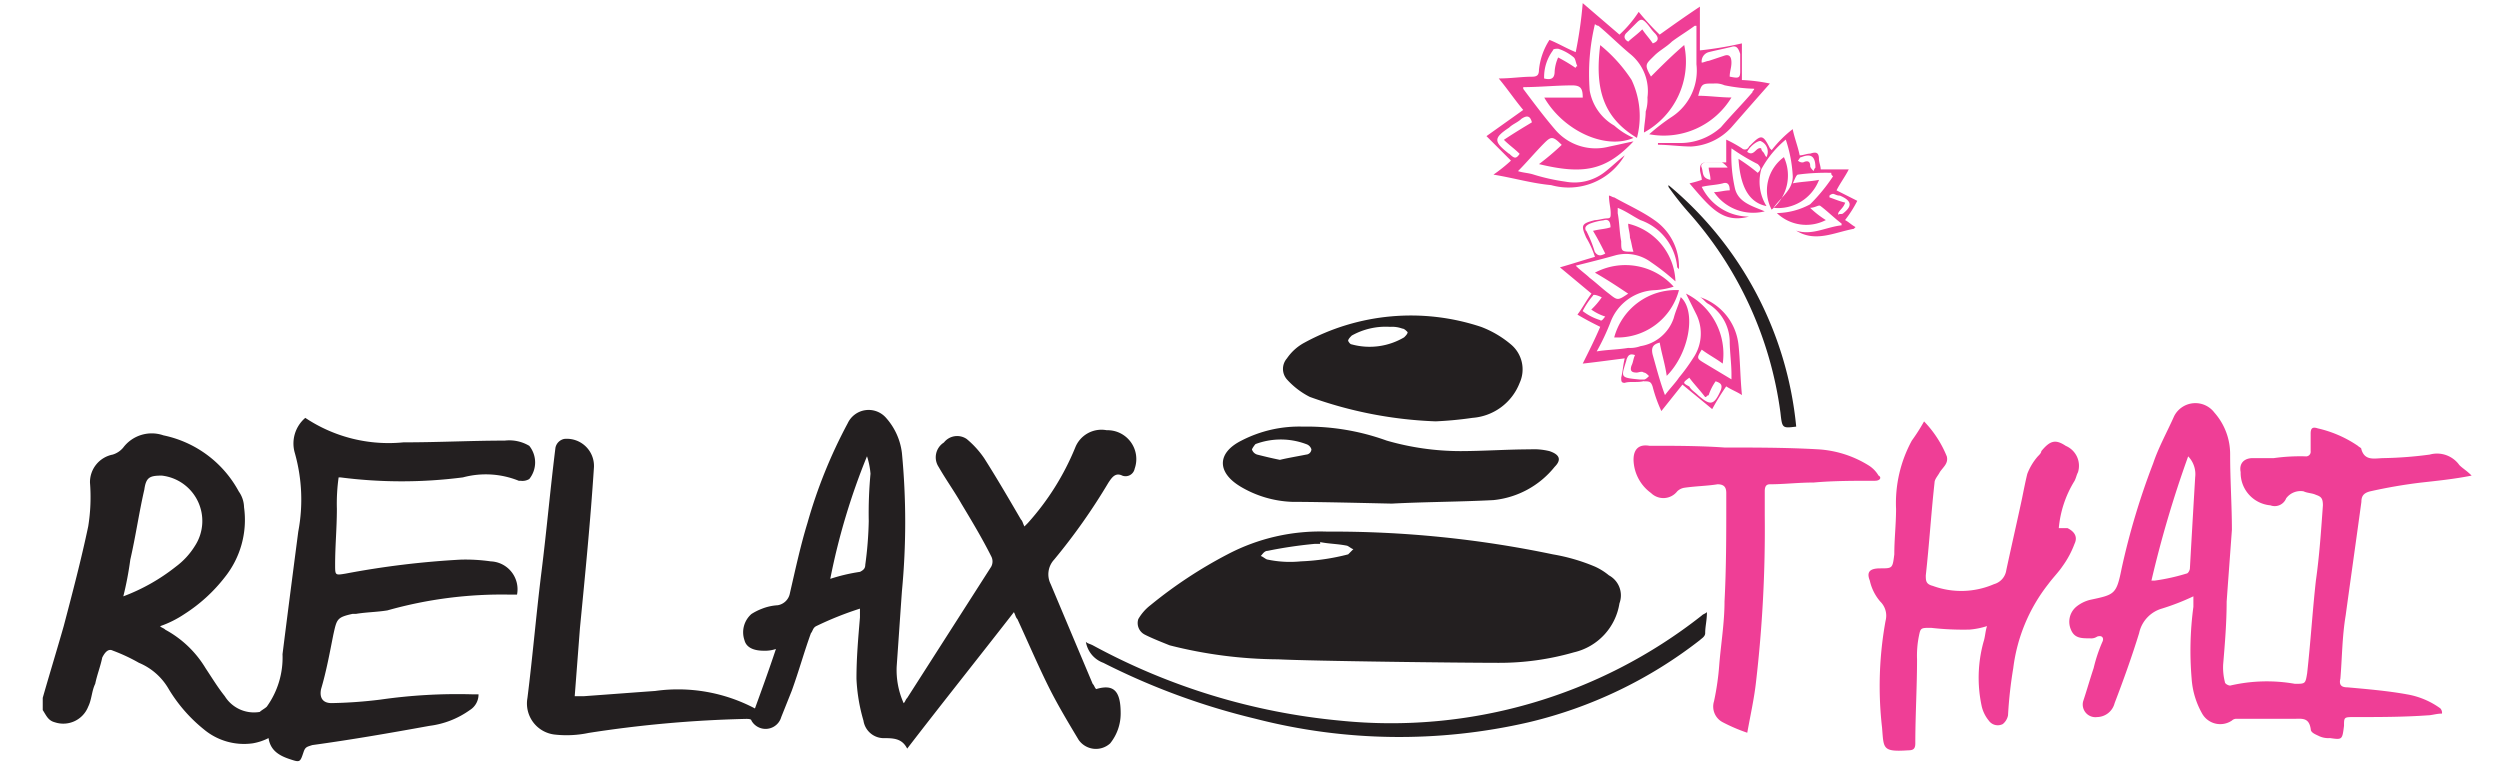 <svg id="Layer_1" data-name="Layer 1" xmlns="http://www.w3.org/2000/svg" viewBox="0 0 104 32">
  <defs>
    <style>
      .cls-1 {
        fill: #231f20;
      }

      .cls-2 {
        fill: #ef3e96;
      }
    </style>
  </defs>
  <title>relax_thai</title>
  <path class="cls-1" d="M22.018,18.547A1.627,1.627,0,0,0,21,18.329c-1.383,0-2.766.073-4.222.073A6.243,6.243,0,0,1,12.7,17.383a1.4,1.4,0,0,0-.437,1.456,7.126,7.126,0,0,1,.145,3.275c-.218,1.675-.436,3.349-.655,5.1a3.5,3.5,0,0,1-.655,2.184c-.073.072-.218.145-.291.218a1.427,1.427,0,0,1-1.456-.655c-.291-.364-.509-.728-.8-1.165a4.389,4.389,0,0,0-1.674-1.6c-.073-.073-.145-.073-.218-.146a4.433,4.433,0,0,0,1.019-.509,6.652,6.652,0,0,0,1.674-1.529,3.818,3.818,0,0,0,.8-2.912,1.171,1.171,0,0,0-.219-.655A4.625,4.625,0,0,0,6.8,18.111a1.485,1.485,0,0,0-1.674.509.919.919,0,0,1-.437.291,1.168,1.168,0,0,0-.946,1.165,7.608,7.608,0,0,1-.073,1.82c-.291,1.383-.655,2.766-1.019,4.149-.291,1.019-.582,1.966-.873,2.985v.509c.145.219.218.437.509.51a1.113,1.113,0,0,0,1.383-.655c.146-.292.146-.656.291-.947.073-.364.219-.728.292-1.092.145-.291.291-.364.436-.291a7.33,7.33,0,0,1,1.092.51,2.564,2.564,0,0,1,1.238,1.092A6.349,6.349,0,0,0,8.479,30.34a2.605,2.605,0,0,0,2.038.582,2.3,2.3,0,0,0,.655-.218c.073.509.437.728.873.873s.437.146.583-.291c.073-.218.145-.218.364-.291,1.6-.218,3.275-.509,4.877-.8a3.663,3.663,0,0,0,1.674-.655.762.762,0,0,0,.364-.655h-.218a22.482,22.482,0,0,0-3.858.218,19.125,19.125,0,0,1-2.038.146c-.364,0-.51-.218-.437-.582.218-.728.364-1.529.509-2.257.146-.655.146-.728.8-.873h.146c.436-.073.873-.073,1.31-.146a17.482,17.482,0,0,1,5.095-.655h.292a1.161,1.161,0,0,0-1.092-1.383,7.472,7.472,0,0,0-1.238-.073,36.108,36.108,0,0,0-4.8.582c-.437.073-.437.073-.437-.364,0-.8.073-1.528.073-2.329a7.88,7.88,0,0,1,.073-1.31h.072a19.936,19.936,0,0,0,5.1,0A3.661,3.661,0,0,1,21.581,20h.073a.544.544,0,0,0,.364-.073A1.1,1.1,0,0,0,22.018,18.547ZM5.13,24.808a13.9,13.9,0,0,0,.291-1.529c.219-.946.364-1.965.583-2.912.072-.509.218-.582.728-.582A1.9,1.9,0,0,1,8.115,22.7a3.108,3.108,0,0,1-.8.873A8.078,8.078,0,0,1,5.13,24.808ZM45.6,28.666c-.072-.073-.072-.146-.145-.219q-.874-2.074-1.747-4.149a.9.9,0,0,1,.145-1.019,25.193,25.193,0,0,0,2.257-3.2c.146-.218.291-.437.582-.291a.386.386,0,0,0,.51-.291,1.2,1.2,0,0,0-1.165-1.6,1.172,1.172,0,0,0-1.31.728,10.8,10.8,0,0,1-1.966,3.13l-.145.146c-.073-.146-.073-.219-.146-.291-.509-.874-1.019-1.747-1.528-2.548a3.859,3.859,0,0,0-.728-.8.7.7,0,0,0-.947.146.728.728,0,0,0-.218,1.019c.291.509.655,1.019.946,1.529.437.727.874,1.455,1.238,2.183a.458.458,0,0,1,0,.437q-1.747,2.73-3.494,5.46c-.073.072-.073.145-.146.218a3.382,3.382,0,0,1-.291-1.529c.073-1.019.145-2.111.218-3.13a30.263,30.263,0,0,0,0-5.75,2.67,2.67,0,0,0-.655-1.456.961.961,0,0,0-1.6.218,20.625,20.625,0,0,0-1.675,4.149c-.291.947-.509,1.966-.728,2.912a.618.618,0,0,1-.509.51,2.117,2.117,0,0,0-.655.145,2.417,2.417,0,0,0-.437.219,1.011,1.011,0,0,0-.291,1.091c.073.292.364.437.8.437a1.415,1.415,0,0,0,.509-.073c-.291.874-.582,1.675-.873,2.475a6.853,6.853,0,0,0-4.15-.728c-1.019.073-1.965.146-2.984.219h-.364l.218-2.839c.219-2.257.437-4.441.583-6.7a1.129,1.129,0,0,0-1.238-1.165.469.469,0,0,0-.364.364c-.218,1.747-.364,3.421-.582,5.169s-.364,3.494-.583,5.241a1.3,1.3,0,0,0,1.165,1.528,4.442,4.442,0,0,0,1.383-.072,49.813,49.813,0,0,1,6.552-.583c.072,0,.218,0,.218.073A.677.677,0,0,0,32.5,29.83l.436-1.092c.291-.8.51-1.6.8-2.4.073-.072.073-.218.218-.291a13.7,13.7,0,0,1,1.82-.728v.364c-.073.874-.145,1.674-.145,2.548a7.286,7.286,0,0,0,.291,1.747.856.856,0,0,0,.8.728c.436,0,.8,0,1.019.437,1.456-1.893,2.911-3.713,4.44-5.678.073.145.073.218.146.291.436.946.873,1.965,1.31,2.839.364.728.8,1.456,1.237,2.184a.877.877,0,0,0,1.311.145,1.976,1.976,0,0,0,.437-1.237C46.623,28.738,46.331,28.447,45.6,28.666ZM36.14,21.677a15.478,15.478,0,0,1-.145,1.82c0,.146-.073.219-.219.292a7.485,7.485,0,0,0-1.237.291,27.671,27.671,0,0,1,1.528-5.1,3.2,3.2,0,0,1,.146.728A17.681,17.681,0,0,0,36.14,21.677Zm11.5,4.732c.291.146.655.291,1.019.437a18.706,18.706,0,0,0,4.513.582c1.456.073,7.571.146,9.172.146a11.216,11.216,0,0,0,3.13-.437A2.484,2.484,0,0,0,67.369,25.1a.946.946,0,0,0-.437-1.165,2.58,2.58,0,0,0-.582-.364,7.914,7.914,0,0,0-1.747-.509,44.629,44.629,0,0,0-9.391-.947,8.273,8.273,0,0,0-4.149.947,18.686,18.686,0,0,0-3.2,2.111,1.971,1.971,0,0,0-.51.582A.539.539,0,0,0,47.642,26.409Zm5.095-3.494a18.209,18.209,0,0,1,1.966-.291h.218v-.073c.364.073.728.073,1.092.146.073,0,.218.145.291.145l-.218.219a9.205,9.205,0,0,1-1.966.291,4.524,4.524,0,0,1-1.383-.073c-.073,0-.218-.146-.291-.146C52.519,23.061,52.592,22.915,52.737,22.915Zm1.747-6.406a17.184,17.184,0,0,0,5.241,1.019,15.214,15.214,0,0,0,1.529-.145,2.286,2.286,0,0,0,1.966-1.456,1.351,1.351,0,0,0-.365-1.6,4.256,4.256,0,0,0-1.237-.728,9.246,9.246,0,0,0-7.352.656,2.049,2.049,0,0,0-.728.655.662.662,0,0,0,0,.873A3.255,3.255,0,0,0,54.484,16.509Zm1.747-2.548a2.9,2.9,0,0,1,1.6-.364,1.233,1.233,0,0,1,.509.073c.073,0,.146.073.219.146,0,.073-.073.145-.146.218a2.82,2.82,0,0,1-2.184.291c-.072,0-.145-.145-.145-.145C56.086,14.107,56.159,14.034,56.231,13.961Zm-4.658,6.261a4.509,4.509,0,0,0,2.183.655c1.238,0,4,.073,4.149.073,1.384-.073,2.84-.073,4.223-.146a3.74,3.74,0,0,0,2.547-1.383q.436-.437-.218-.655a2.723,2.723,0,0,0-.8-.073c-.946,0-1.965.073-2.911.073a11.089,11.089,0,0,1-3.058-.437,9.781,9.781,0,0,0-3.494-.582,5.231,5.231,0,0,0-2.548.582C50.626,18.839,50.626,19.639,51.573,20.222Zm.655-1.747a3,3,0,0,1,2.111,0,.328.328,0,0,1,.218.218.232.232,0,0,1-.218.218c-.364.073-.8.146-1.092.219-.364-.073-.655-.146-.947-.219a.328.328,0,0,1-.218-.218A1.027,1.027,0,0,1,52.228,18.475ZM70.79,25.608c.073-.072.146-.072.218-.145,0,.364-.072.582-.072.873,0,.146-.146.219-.219.291a18.515,18.515,0,0,1-7.134,3.422A23.962,23.962,0,0,1,52.228,29.9,28.786,28.786,0,0,1,45.9,27.574a1.127,1.127,0,0,1-.728-.874c.072.073.145.073.291.146a26.736,26.736,0,0,0,10.264,3.13A20.875,20.875,0,0,0,70.79,25.608Zm3.931-7.861c-.582.072-.582.072-.655-.583a15.61,15.61,0,0,0-3.858-8.371,12.2,12.2,0,0,1-.8-1.019V7.7a14.943,14.943,0,0,1,5.314,10.046Z"/>
  <path class="cls-2" d="M100.126,28.884c-.8-.146-1.674-.218-2.474-.291-.219,0-.364-.073-.292-.364.073-.874.073-1.747.219-2.621.218-1.6.437-3.13.655-4.731,0-.219.073-.364.364-.437a21.226,21.226,0,0,1,2.111-.364c.655-.073,1.383-.146,2.111-.291-.219-.219-.364-.291-.51-.437a1.14,1.14,0,0,0-1.237-.437,16.505,16.505,0,0,1-1.893.146c-.364,0-.8.145-.946-.364,0-.073-.073-.073-.146-.146a4.884,4.884,0,0,0-1.674-.728c-.218-.073-.291,0-.291.219v.728a.193.193,0,0,1-.218.218,7.9,7.9,0,0,0-1.311.073h-.873c-.364,0-.583.218-.51.582a1.356,1.356,0,0,0,1.238,1.383.511.511,0,0,0,.655-.291.744.744,0,0,1,.728-.291c.145.073.364.073.509.145.219.073.292.146.292.437-.073,1.019-.146,2.111-.292,3.13-.145,1.311-.218,2.548-.364,3.858-.072.437-.072.437-.509.437a6.722,6.722,0,0,0-2.694.073c-.072,0-.218-.073-.218-.146a2.467,2.467,0,0,1-.073-.728c.073-.873.146-1.747.146-2.62.073-1.019.145-1.966.218-2.985,0-1.019-.073-2.038-.073-3.13a2.608,2.608,0,0,0-.655-1.747.992.992,0,0,0-1.674.146c-.291.655-.655,1.31-.873,1.965a30.089,30.089,0,0,0-1.311,4.368c-.218,1.092-.291,1.092-1.31,1.31a1.47,1.47,0,0,0-.582.291.816.816,0,0,0-.219.947c.146.364.437.364.8.364a.436.436,0,0,0,.291-.073c.219-.073.291.073.219.218a6.3,6.3,0,0,0-.364,1.092c-.146.437-.292.946-.437,1.383a.527.527,0,0,0,.582.655.766.766,0,0,0,.728-.582c.364-.946.728-1.966,1.019-2.912a1.352,1.352,0,0,1,.947-1.019,9.746,9.746,0,0,0,1.31-.51v.437a13.72,13.72,0,0,0-.073,2.985,3.4,3.4,0,0,0,.437,1.456.865.865,0,0,0,1.237.291.268.268,0,0,1,.219-.073H95.4c.364,0,.655-.073.728.437,0,.145.218.218.364.291a.922.922,0,0,0,.437.073c.509.073.509.073.582-.51,0-.364,0-.364.437-.364,1.019,0,2.038,0,3.057-.073.146,0,.364-.072.582-.072a.271.271,0,0,0-.072-.219A3.32,3.32,0,0,0,100.126,28.884Zm-8.807-9.026c-.073,1.237-.146,2.475-.219,3.785,0,.073-.073.218-.145.218a8.334,8.334,0,0,1-1.311.291H89.5a46.133,46.133,0,0,1,1.528-5.168A1.068,1.068,0,0,1,91.319,19.858ZM86.3,22.624a3.91,3.91,0,0,1-.51.946c-.145.218-.364.437-.582.728a7.057,7.057,0,0,0-1.456,3.494,17.729,17.729,0,0,0-.218,1.965.615.615,0,0,1-.219.364.456.456,0,0,1-.582-.145,1.464,1.464,0,0,1-.291-.582,5.611,5.611,0,0,1,.073-2.694c.072-.218.072-.437.145-.655a3.188,3.188,0,0,1-.728.146,11.754,11.754,0,0,1-1.6-.073c-.437,0-.437,0-.51.364a4.136,4.136,0,0,0-.073.946c0,1.165-.072,2.329-.072,3.494,0,.219-.073.291-.292.291-1.092.073-1.019-.072-1.092-.946a15.177,15.177,0,0,1,.146-4.44.822.822,0,0,0-.218-.8,1.98,1.98,0,0,1-.437-.874c-.146-.364,0-.509.437-.509.509,0,.509,0,.582-.583,0-.655.073-1.237.073-1.892a5.44,5.44,0,0,1,.655-2.839,7.762,7.762,0,0,0,.51-.8,4.565,4.565,0,0,1,.946,1.456c.073.291-.146.437-.291.655-.073.146-.219.291-.219.437-.145,1.31-.218,2.548-.364,3.858,0,.218,0,.364.292.437a3.428,3.428,0,0,0,2.547-.073.706.706,0,0,0,.51-.582c.218-1.02.437-1.966.655-2.985.073-.364.146-.728.218-1.019a2.437,2.437,0,0,1,.437-.728c.073-.073.146-.146.146-.218.364-.437.582-.51,1.019-.219a.9.9,0,0,1,.509,1.092c-.072.146-.072.219-.145.364a4.483,4.483,0,0,0-.655,1.966h.364C86.3,22.114,86.441,22.333,86.3,22.624ZM78,20c-.873,0-1.747,0-2.547.073-.656,0-1.238.073-1.82.073-.146,0-.219.072-.219.291v1.019a54.867,54.867,0,0,1-.364,6.915c-.072.656-.218,1.311-.364,2.111a7.131,7.131,0,0,1-1.019-.436.736.736,0,0,1-.364-.874,11,11,0,0,0,.219-1.529c.072-.873.218-1.747.218-2.62.073-1.383.073-2.766.073-4.149v-.364c0-.219-.073-.364-.364-.364-.437.072-.874.072-1.383.145a.547.547,0,0,0-.291.146.733.733,0,0,1-1.092.073,1.759,1.759,0,0,1-.728-1.383c0-.437.218-.656.655-.583,1.019,0,2.111,0,3.13.073,1.31,0,2.548,0,3.858.073a4.478,4.478,0,0,1,2.111.655,1.234,1.234,0,0,1,.437.437C78.288,19.858,78.216,20,78,20ZM67.588,6.463c-.291.219-.583.51-.874.728a2.045,2.045,0,0,1-1.6.364,8.3,8.3,0,0,1-1.31-.291c-.219-.073-.437-.073-.656-.145.364-.364.728-.8,1.092-1.165.291-.291.364-.291.728.073a10.851,10.851,0,0,1-.946.8c1.82.437,2.766.292,3.931-.946-.364.073-.655.146-1.019.219a2.209,2.209,0,0,1-2.257-.728c-.437-.51-.873-1.092-1.31-1.675V3.625c.655,0,1.383-.073,2.038-.073.364,0,.437.145.437.509h-1.6c.8,1.383,2.548,2.184,3.713,1.675a3.025,3.025,0,0,1-.8-.51A2.1,2.1,0,0,1,66.132,3.77,8.9,8.9,0,0,1,66.35,1a.226.226,0,0,0,.146.073c.437.364.873.8,1.31,1.164a1.985,1.985,0,0,1,.728,1.82,1.6,1.6,0,0,1-.073.583c0,.291-.072.582-.072.873a3.361,3.361,0,0,0,1.674-3.64c-.51.437-.947.874-1.383,1.311-.291-.51-.219-.51.145-.874.219-.218.51-.364.728-.582.291-.218.655-.437.947-.655h.072v1.6a2.3,2.3,0,0,1-1.019,2.184,8.214,8.214,0,0,0-.946.728,3.292,3.292,0,0,0,3.421-1.529c-.437,0-.946-.072-1.383-.072.146-.51.146-.51.655-.51a.922.922,0,0,1,.437.073,7.156,7.156,0,0,0,1.238.145c0,.073-.073.073-.073.146-.437.509-.874.946-1.311,1.456a2.511,2.511,0,0,1-1.747.655h-.873v.073c.437,0,.946.073,1.383.073a2.443,2.443,0,0,0,1.674-.8c.51-.583,1.019-1.165,1.6-1.82a7.245,7.245,0,0,0-1.165-.146V1.805a14.735,14.735,0,0,1-1.747.291V.276c-.655.437-1.165.8-1.674,1.165A11.016,11.016,0,0,1,68.17.494a4.967,4.967,0,0,1-.8.947L65.841.13a17.337,17.337,0,0,1-.291,2.039c-.364-.146-.728-.364-1.092-.51A2.816,2.816,0,0,0,64.021,2.9c0,.218-.073.291-.291.291-.437,0-.874.073-1.383.073.364.436.655.873,1.019,1.31L61.837,5.663l1.019,1.019a6.348,6.348,0,0,1-.728.582c.874.146,1.6.364,2.4.437A2.7,2.7,0,0,0,67.588,6.463Zm3.494-4.294c.291-.073.655-.146.946-.219.219-.073.291.073.364.291v.728c0,.292-.073.292-.437.219,0-.219.073-.364.073-.583s-.073-.364-.291-.291l-.655.219c-.073,0-.218.072-.291.072A.4.4,0,0,1,71.082,2.169Zm-3.421-.8L68.1.931c.146-.145.219-.145.364,0s.219.291.364.437c.219.218.146.364-.073.437-.145-.219-.291-.364-.436-.583-.219.219-.437.364-.583.51C67.588,1.659,67.515,1.514,67.661,1.368ZM64.6,2.1c0-.073.146-.073.219-.073a1.912,1.912,0,0,1,.655.364c.073.073.073.218.145.364a.071.071,0,0,0-.072.073,6.473,6.473,0,0,0-.728-.437,1.707,1.707,0,0,0-.146.582c0,.292-.146.364-.437.292A1.854,1.854,0,0,1,64.6,2.1Zm-1.82,4.3c-.655-.51-.655-.655,0-1.092.146-.146.364-.219.51-.364.218-.146.364-.146.437.145-.364.219-.728.437-1.165.728.218.219.437.364.655.583C63.075,6.609,63,6.609,62.783,6.391Zm5.606,9.463c.218,0,.291,0,.363.218a5.767,5.767,0,0,0,.364,1.019L69.99,16c.437.363.8.655,1.237,1.019a10.76,10.76,0,0,1,.583-.947c.218.146.437.219.655.364-.073-.728-.073-1.456-.146-2.111a2.351,2.351,0,0,0-1.6-1.965c.146.073.218.218.364.291a1.872,1.872,0,0,1,.873,1.529c0,.436.073.946.073,1.383v.218l-1.092-.655c-.364-.218-.364-.218-.145-.582.291.218.582.364.873.582a2.8,2.8,0,0,0-1.528-2.912l.436.874a1.808,1.808,0,0,1-.145,1.82,7.59,7.59,0,0,1-.583.8c-.145.219-.364.437-.582.728-.218-.582-.364-1.164-.51-1.674-.072-.291,0-.437.292-.51.072.437.218.874.291,1.383.946-.946,1.237-2.693.582-3.275-.073.291-.218.582-.291.873A1.751,1.751,0,0,1,68.243,14.4a1.238,1.238,0,0,1-.51.073c-.436.073-.873.073-1.31.145a9.381,9.381,0,0,0,.582-1.237,2.052,2.052,0,0,1,1.82-1.31,3.09,3.09,0,0,0,.8-.146,2.7,2.7,0,0,0-3.276-.582c.51.291.947.582,1.383.873-.436.291-.436.291-.8,0-.292-.218-.51-.437-.8-.655-.146-.146-.364-.291-.582-.509.582-.146,1.164-.292,1.674-.437a1.743,1.743,0,0,1,1.456.291,9.63,9.63,0,0,1,1.019.8,2.56,2.56,0,0,0-1.966-2.4c0,.219.073.364.073.583.073.218.073.364.146.582-.51,0-.51,0-.51-.437-.073-.364-.073-.8-.145-1.164V8.647c.364.146.655.364.946.51a2.3,2.3,0,0,1,1.529,1.965l.072.073a2.358,2.358,0,0,0-1.019-2.038c-.509-.364-1.164-.655-1.674-.946-.073,0-.146-.073-.218-.073,0,.291.072.509.072.728,0,.145,0,.218-.145.218s-.364.073-.51.073c-.582.145-.582.218-.364.728a3.833,3.833,0,0,1,.364.8c-.509.146-.946.292-1.456.437l1.311,1.092c-.219.291-.364.583-.583.874.364.218.656.364.947.509-.219.51-.437.947-.728,1.529.655-.073,1.164-.146,1.747-.218-.073.291-.073.509-.146.8,0,.146,0,.219.146.219C67.806,15.854,68.1,15.927,68.389,15.854Zm1.892-.146c.219.292.437.51.655.8.073,0,.073-.073.146-.073a2.171,2.171,0,0,1,.291-.582c.218.073.291.146.218.364-.291.655-.436.655-.946.218-.145-.145-.291-.218-.364-.364C69.99,15.927,69.99,15.927,70.281,15.708Zm-4.3-6.114c-.072-.146,0-.219.146-.292a2.279,2.279,0,0,1,.582-.145c.219-.073.291.073.291.291-.218.073-.436.073-.727.146.218.364.363.655.509.946-.146.073-.291.145-.437-.073A5.173,5.173,0,0,0,65.986,9.594Zm-.145,3.348a3.364,3.364,0,0,1,.437-.655c0-.073.218,0,.363.073a3.15,3.15,0,0,1-.436.509,2.142,2.142,0,0,0,.582.291c-.073.073-.146.219-.218.146A2.271,2.271,0,0,1,65.841,12.942Zm1.82,2.038c.072-.218.145-.291.364-.218-.073.146-.073.291-.146.437-.073.218,0,.291.218.291.073,0,.219-.073.292,0,.072,0,.145.073.218.145-.073.073-.146.146-.218.146h-.146C67.369,15.708,67.442,15.708,67.661,14.98ZM73.63,6.172c-.291-.582-.364-.582-.8-.145l-.073.073a.18.18,0,0,1-.291.072,5.4,5.4,0,0,0-.655-.364v.947h-.8c-.218,0-.291.072-.291.291,0,.145.073.291.073.437a4.886,4.886,0,0,1-.51.145c.874,1.019,1.383,1.674,2.475,1.383a2.19,2.19,0,0,1-1.965-1.237c.291-.073.582-.073.873-.146.219-.073.291.073.291.291-.218,0-.436.073-.655.073a1.975,1.975,0,0,0,2.111.8c-.509-.218-1.092-.364-1.237-.946a6.232,6.232,0,0,1-.146-1.675,8.641,8.641,0,0,0,1.092.655c.146.146.146.219,0,.364a7.505,7.505,0,0,0-.8-.582c.073,1.165.437,1.82,1.165,1.966a1.918,1.918,0,0,1-.218-1.529,4.208,4.208,0,0,1,1.019-1.238,5.7,5.7,0,0,1,.291,1.529c0,.582-.51.874-.8,1.31a1.822,1.822,0,0,0,1.893-1.164c-.364.072-.728.072-1.092.145.073-.145.146-.364.218-.364a8.79,8.79,0,0,1,1.383-.073c0,.073,0,.073.073.146A7.33,7.33,0,0,1,75.3,8.5a3.015,3.015,0,0,1-1.383.364,1.77,1.77,0,0,0,2.038.291,3.992,3.992,0,0,1-.655-.51c.218,0,.364-.145.437-.072.291.218.582.509.873.727v.073c-.655.073-1.237.437-1.892.219.8.509,1.6.072,2.4-.073l.073-.073c-.146-.073-.292-.218-.437-.291a4.88,4.88,0,0,0,.509-.8L76.4,7.919c.145-.291.364-.582.509-.873H75.741c0-.146-.073-.291-.073-.437,0-.291-.146-.291-.364-.218-.146,0-.291.072-.437.072-.073-.363-.218-.727-.291-1.091a4.964,4.964,0,0,0-.874.873Zm-1.82.8h-.728c0,.146.073.291.073.51-.364-.073-.291-.292-.364-.51-.073-.146.073-.218.218-.218h.582c.073,0,.146.072.219.145S71.883,6.973,71.81,6.973Zm1.674-.437c-.073-.073-.073-.145-.145-.218a.226.226,0,0,1-.073-.146c-.219-.072-.291.364-.583.146.146-.291.51-.51.583-.437A.479.479,0,0,1,73.484,6.536ZM76.25,8.065c.073,0,.146.073.291.073.51.218.51.437.146.728-.073.072-.146,0-.218.072V8.866c.072-.146.218-.219.291-.437-.291-.073-.437-.146-.655-.218V8.138A.251.251,0,0,1,76.25,8.065ZM74.94,6.536c.364-.145.582-.073.582.437a.256.256,0,0,0-.072.146c-.073-.073-.146-.146-.146-.219,0-.218-.146-.218-.291-.145a.268.268,0,0,1-.219-.073C74.867,6.609,74.867,6.536,74.94,6.536Zm-7.061-3.2a3.54,3.54,0,0,1,.218,2.4c-1.456-.874-1.747-2.111-1.528-3.859A6.283,6.283,0,0,1,67.879,3.333Zm1.965,8.736a2.648,2.648,0,0,1-2.693,1.965A2.661,2.661,0,0,1,69.844,12.069Zm4.368-5.533A1.825,1.825,0,0,1,73.7,8.72,1.716,1.716,0,0,1,74.212,6.536Z"/>
</svg>
